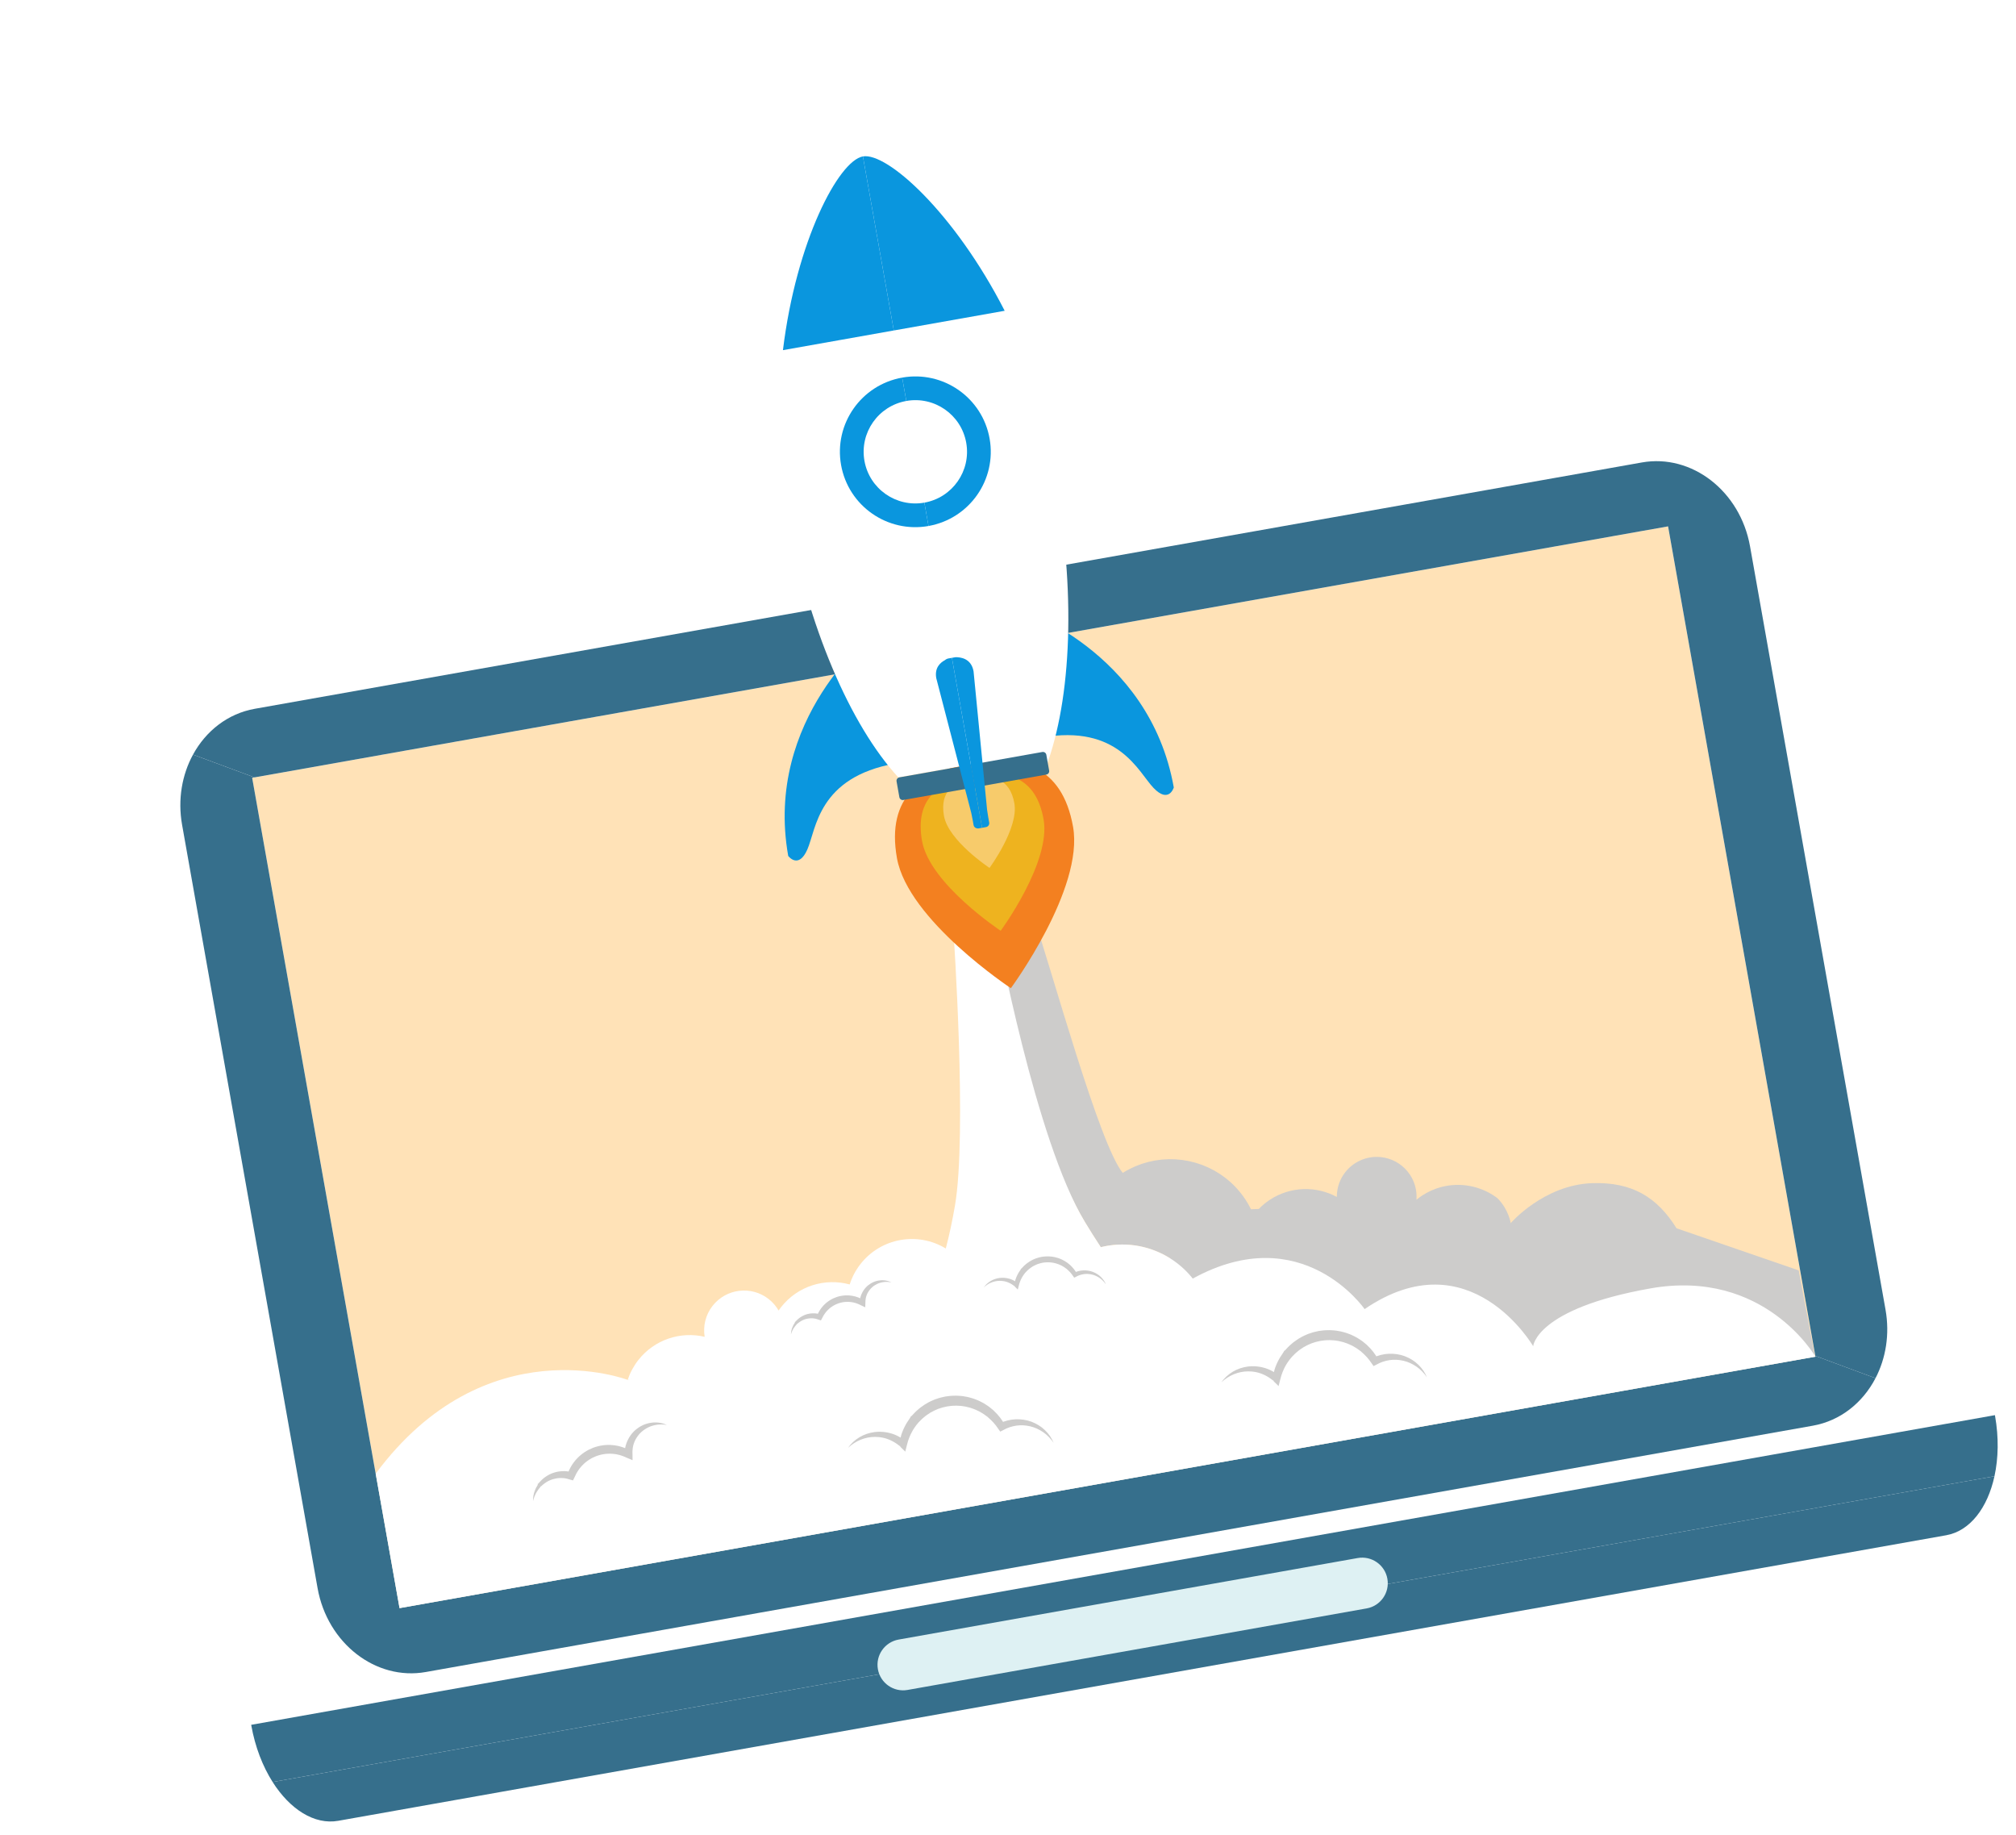 <svg width="367" height="334" viewBox="0 0 367 334" fill="none" xmlns="http://www.w3.org/2000/svg">
<path d="M363.184 257.677C363.177 257.638 363.166 257.598 363.159 257.559L45.728 313.917C45.735 313.955 45.742 313.996 45.749 314.035C46.446 317.961 47.827 321.486 49.629 324.325L363.08 268.674C363.797 265.387 363.881 261.603 363.184 257.677Z" fill="#366F8C"/>
<path d="M49.629 324.325C52.783 329.291 57.228 332.157 61.57 331.387L354.295 279.415C358.636 278.644 361.827 274.423 363.081 268.673L49.629 324.325Z" fill="#366F8C"/>
<path d="M45.903 141.561L55.703 196.76L62.997 237.841L72.733 292.679L330.493 246.915L324.757 214.605L321.041 193.678L303.663 95.797L45.903 141.561Z" fill="#FFE2B7"/>
<path d="M159.816 303.802C160.266 306.335 162.686 308.02 165.222 307.569L248.783 292.733C251.322 292.283 253.014 289.868 252.564 287.335C252.115 284.803 249.693 283.113 247.155 283.563L163.594 298.399C161.058 298.85 159.367 301.27 159.816 303.802Z" fill="#DEF1F3"/>
<path d="M169.111 113.408C169.561 115.941 171.981 117.63 174.52 117.179C177.052 116.73 178.744 114.311 178.294 111.777C177.845 109.246 175.424 107.557 172.892 108.007C170.353 108.459 168.661 110.876 169.111 113.408Z" fill="#BEBBBB"/>
<path d="M303.663 95.798L330.468 246.771L341.424 250.831C343.301 247.224 344.045 242.852 343.248 238.363L318.583 99.439C316.799 89.389 307.982 82.554 298.889 84.168L46.386 128.999C41.472 129.871 37.485 133.031 35.137 137.337L46.332 141.485L303.663 95.798Z" fill="#366F8C"/>
<path d="M330.468 246.771L330.493 246.915L72.733 292.679L45.903 141.561L46.331 141.485L35.136 137.337C33.138 141.002 32.328 145.496 33.148 150.117L57.813 289.041C59.596 299.084 68.413 305.922 77.51 304.307L330.013 259.477C335.041 258.584 339.099 255.293 341.422 250.832L330.468 246.771Z" fill="#366F8C"/>
<path d="M266.784 220.693L275.022 222.598C275.022 222.598 281.051 215.635 289.844 215.336C297.083 215.09 301.666 217.865 305.202 223.548L327.45 231.215L330.399 246.842L230.18 261.269L201.722 245.706L214.08 227.525L266.784 220.693Z" fill="#CDCCCB"/>
<path d="M197.483 222.37C198.405 223.898 199.375 225.44 200.395 226.986L200.406 226.983C200.601 226.936 200.798 226.891 200.997 226.848C201.218 226.802 201.441 226.757 201.666 226.721C201.952 226.675 202.238 226.636 202.522 226.604C202.617 226.595 202.711 226.589 202.806 226.58C202.996 226.562 203.184 226.544 203.373 226.532C203.487 226.526 203.6 226.525 203.714 226.52C203.883 226.514 204.05 226.506 204.219 226.506C204.339 226.505 204.46 226.509 204.581 226.51C204.74 226.512 204.899 226.514 205.058 226.522C205.182 226.527 205.306 226.537 205.43 226.545C205.582 226.555 205.736 226.565 205.888 226.579C206.014 226.592 206.139 226.608 206.264 226.623C206.413 226.641 206.561 226.659 206.708 226.68C206.835 226.699 206.96 226.721 207.086 226.743C207.23 226.768 207.375 226.792 207.518 226.821C207.644 226.847 207.769 226.874 207.895 226.903C208.035 226.935 208.176 226.967 208.315 227.002C208.441 227.034 208.565 227.067 208.69 227.102C208.827 227.14 208.964 227.179 209.1 227.222C209.223 227.26 209.347 227.3 209.469 227.341C209.604 227.386 209.737 227.432 209.87 227.48C209.992 227.524 210.111 227.569 210.232 227.616C210.364 227.667 210.495 227.721 210.627 227.776C210.745 227.826 210.861 227.875 210.978 227.927C211.108 227.985 211.238 228.046 211.366 228.107C211.48 228.162 211.594 228.217 211.706 228.274C211.835 228.339 211.962 228.407 212.089 228.476C212.198 228.535 212.307 228.593 212.414 228.655C212.542 228.728 212.67 228.805 212.796 228.882C212.898 228.943 213 229.005 213.101 229.07C213.231 229.152 213.358 229.238 213.485 229.325C213.58 229.389 213.674 229.451 213.767 229.516C213.899 229.611 214.029 229.709 214.16 229.807C214.227 229.857 214.295 229.905 214.361 229.956C214.378 229.969 214.395 229.984 214.413 229.997C214.51 230.074 214.605 230.154 214.701 230.233C214.803 230.315 214.904 230.399 215.004 230.485C215.096 230.564 215.186 230.647 215.277 230.728C215.376 230.818 215.477 230.907 215.574 231.001C215.662 231.083 215.747 231.168 215.832 231.253C215.929 231.348 216.025 231.443 216.118 231.542C216.202 231.628 216.283 231.716 216.364 231.805C216.457 231.905 216.549 232.006 216.639 232.11C216.717 232.2 216.794 232.291 216.87 232.382C216.959 232.488 217.046 232.594 217.132 232.703C217.173 232.753 217.211 232.805 217.251 232.857L275.022 222.6C275.022 222.6 274.62 220.07 272.591 218.066C272.513 218.008 272.424 217.942 272.361 217.897C272.305 217.857 272.255 217.817 272.198 217.777C272.036 217.664 271.874 217.559 271.706 217.455C271.684 217.441 271.664 217.426 271.642 217.412C271.449 217.294 271.254 217.182 271.057 217.075C271.016 217.053 270.975 217.035 270.934 217.013C270.779 216.931 270.622 216.852 270.464 216.777C270.393 216.744 270.322 216.714 270.249 216.683C270.119 216.625 269.989 216.567 269.857 216.513C269.773 216.48 269.689 216.449 269.604 216.418C269.483 216.371 269.36 216.326 269.237 216.284C269.147 216.253 269.056 216.225 268.964 216.196C268.846 216.159 268.726 216.123 268.606 216.089C268.511 216.063 268.416 216.039 268.32 216.014C268.203 215.985 268.085 215.956 267.966 215.93C267.868 215.908 267.769 215.888 267.67 215.868C267.553 215.846 267.436 215.825 267.317 215.805C267.217 215.789 267.116 215.774 267.016 215.76C266.898 215.743 266.78 215.73 266.662 215.717C266.561 215.707 266.459 215.695 266.357 215.687C266.237 215.678 266.117 215.671 265.996 215.665C265.864 215.666 265.739 215.662 265.62 215.65C265.521 215.649 265.422 215.649 265.323 215.65C265.226 215.651 265.13 215.649 265.034 215.652C264.9 215.656 264.766 215.666 264.632 215.674C264.545 215.68 264.458 215.682 264.371 215.691C264.199 215.705 264.028 215.726 263.857 215.749C263.808 215.755 263.758 215.759 263.71 215.765C263.491 215.797 263.273 215.834 263.055 215.878C262.819 215.926 262.584 215.98 262.35 216.042C261.146 216.363 259.971 216.88 258.871 217.603C258.515 217.838 258.177 218.088 257.855 218.353C257.973 216.806 257.606 215.21 256.686 213.815C256.559 213.622 256.422 213.439 256.281 213.263C256.237 213.208 256.19 213.157 256.145 213.104C256.043 212.984 255.939 212.868 255.831 212.756C255.776 212.699 255.721 212.644 255.664 212.59C255.557 212.486 255.446 212.387 255.333 212.289C255.276 212.242 255.22 212.193 255.163 212.146C255.021 212.033 254.876 211.926 254.728 211.824C254.698 211.804 254.67 211.781 254.641 211.761C254.463 211.643 254.28 211.535 254.093 211.435C254.035 211.403 253.977 211.375 253.918 211.346C253.785 211.279 253.651 211.214 253.513 211.155C253.443 211.124 253.371 211.095 253.299 211.066C253.166 211.014 253.032 210.966 252.896 210.922C252.827 210.899 252.758 210.875 252.69 210.854C252.516 210.803 252.339 210.758 252.161 210.719C252.132 210.714 252.103 210.704 252.074 210.699C251.868 210.657 251.659 210.626 251.45 210.601C251.386 210.593 251.32 210.59 251.256 210.584C251.106 210.571 250.957 210.561 250.808 210.557C250.733 210.556 250.658 210.555 250.583 210.555C250.435 210.556 250.287 210.562 250.14 210.571C250.072 210.575 250.004 210.579 249.935 210.585C249.736 210.603 249.538 210.629 249.34 210.665C249.326 210.668 249.311 210.669 249.297 210.671C249.085 210.71 248.875 210.762 248.666 210.82C248.603 210.838 248.541 210.859 248.478 210.878C248.33 210.924 248.184 210.974 248.037 211.029C247.966 211.056 247.895 211.085 247.825 211.115C247.682 211.175 247.54 211.24 247.399 211.31C247.337 211.341 247.274 211.37 247.213 211.403C247.014 211.509 246.819 211.622 246.626 211.748C246.608 211.76 246.59 211.774 246.572 211.786C246.434 211.879 246.3 211.975 246.17 212.076C246.126 212.11 246.083 212.146 246.04 212.182C245.94 212.263 245.841 212.347 245.746 212.433C245.704 212.471 245.661 212.509 245.62 212.548C245.519 212.643 245.421 212.742 245.327 212.842C245.3 212.871 245.27 212.901 245.243 212.93C245.125 213.059 245.013 213.192 244.906 213.327C244.877 213.365 244.849 213.404 244.821 213.443C244.741 213.549 244.663 213.657 244.589 213.768C244.556 213.816 244.525 213.865 244.494 213.914C244.424 214.023 244.359 214.134 244.295 214.246C244.271 214.289 244.246 214.331 244.222 214.374C244.139 214.53 244.061 214.687 243.989 214.848C243.983 214.864 243.976 214.88 243.969 214.896C243.906 215.041 243.848 215.189 243.794 215.337C243.777 215.385 243.762 215.433 243.745 215.481C243.703 215.605 243.664 215.73 243.63 215.856C243.616 215.903 243.603 215.951 243.59 215.998C243.548 216.165 243.51 216.332 243.478 216.501C243.477 216.504 243.477 216.505 243.476 216.508C243.444 216.683 243.421 216.859 243.401 217.036C243.396 217.08 243.394 217.123 243.39 217.166C243.377 217.302 243.369 217.438 243.365 217.575C243.362 217.664 243.358 217.753 243.358 217.843C239.632 215.83 234.947 215.876 231.162 218.368C230.419 218.857 229.752 219.416 229.158 220.03L227.735 220.087C227.438 219.483 227.103 218.889 226.723 218.312C226.58 218.098 226.434 217.888 226.284 217.681C226.238 217.617 226.188 217.556 226.141 217.492C226.036 217.351 225.928 217.211 225.818 217.074C225.762 217.003 225.704 216.933 225.647 216.865C225.54 216.735 225.431 216.609 225.32 216.484C225.262 216.418 225.206 216.353 225.147 216.289C225.024 216.154 224.899 216.022 224.773 215.893C224.725 215.845 224.679 215.794 224.632 215.747C224.454 215.57 224.275 215.396 224.092 215.229C224.077 215.216 224.062 215.204 224.047 215.191C223.879 215.038 223.708 214.891 223.535 214.747C223.476 214.698 223.417 214.651 223.357 214.603C223.243 214.511 223.13 214.422 223.014 214.333C222.728 214.113 222.434 213.903 222.136 213.704C222.08 213.666 222.022 213.632 221.966 213.596C221.694 213.42 221.42 213.253 221.139 213.095C221.081 213.063 221.025 213.028 220.967 212.997C220.655 212.825 220.337 212.665 220.015 212.515C219.941 212.48 219.865 212.447 219.789 212.413C219.472 212.271 219.152 212.136 218.828 212.014C218.809 212.007 218.791 211.999 218.772 211.992C218.434 211.867 218.09 211.756 217.744 211.654C217.665 211.63 217.586 211.607 217.506 211.585C217.162 211.488 216.816 211.401 216.468 211.327C216.418 211.316 216.368 211.309 216.319 211.298C215.998 211.233 215.676 211.179 215.351 211.134C215.282 211.124 215.213 211.112 215.143 211.104C214.789 211.058 214.435 211.025 214.079 211.003C214.006 210.999 213.933 210.996 213.86 210.993C213.524 210.976 213.187 210.968 212.849 210.973C212.811 210.974 212.774 210.972 212.736 210.973C212.374 210.98 212.011 211.003 211.649 211.034C211.569 211.041 211.49 211.048 211.411 211.057C211.046 211.094 210.682 211.14 210.319 211.202C210.294 211.206 210.269 211.212 210.243 211.217C209.898 211.277 209.554 211.351 209.211 211.435C209.139 211.452 209.066 211.469 208.993 211.488C208.639 211.579 208.286 211.682 207.935 211.798C207.873 211.818 207.812 211.841 207.749 211.862C207.429 211.973 207.11 212.094 206.794 212.225C206.742 212.247 206.69 212.267 206.639 212.288C206.296 212.436 205.957 212.597 205.62 212.769C205.547 212.807 205.474 212.846 205.4 212.885C205.058 213.067 204.719 213.257 204.387 213.466C200.127 208.298 191.57 176.91 188.122 166.733L179.519 169.644C180.088 171.46 188.427 207.366 197.483 222.37Z" fill="#CDCCCB"/>
<path d="M217.131 232.701C217.046 232.593 216.958 232.486 216.87 232.38C216.793 232.289 216.716 232.197 216.638 232.108C216.548 232.005 216.456 231.904 216.364 231.803C216.282 231.715 216.201 231.626 216.118 231.54C216.024 231.442 215.928 231.346 215.832 231.252C215.746 231.166 215.662 231.082 215.574 230.999C215.477 230.906 215.377 230.817 215.276 230.726C215.186 230.645 215.096 230.563 215.004 230.483C214.904 230.397 214.803 230.314 214.701 230.231C214.604 230.153 214.509 230.072 214.412 229.996C214.329 229.931 214.244 229.869 214.16 229.805C214.029 229.707 213.899 229.609 213.766 229.515C213.674 229.449 213.579 229.386 213.485 229.323C213.357 229.237 213.231 229.151 213.101 229.068C213 229.004 212.898 228.942 212.795 228.88C212.669 228.803 212.542 228.727 212.413 228.653C212.307 228.592 212.198 228.534 212.089 228.475C211.962 228.406 211.835 228.338 211.706 228.272C211.593 228.215 211.48 228.161 211.366 228.106C211.238 228.044 211.109 227.983 210.978 227.926C210.862 227.874 210.745 227.823 210.627 227.774C210.496 227.719 210.364 227.667 210.231 227.614C210.111 227.568 209.991 227.523 209.87 227.479C209.736 227.43 209.604 227.384 209.469 227.339C209.346 227.298 209.223 227.259 209.099 227.22C208.964 227.179 208.827 227.14 208.69 227.101C208.565 227.066 208.44 227.032 208.315 227.001C208.175 226.965 208.035 226.933 207.894 226.901C207.77 226.873 207.643 226.845 207.518 226.82C207.374 226.791 207.23 226.766 207.086 226.741C206.96 226.719 206.834 226.697 206.708 226.678C206.561 226.657 206.412 226.639 206.264 226.621C206.139 226.607 206.014 226.59 205.888 226.578C205.736 226.564 205.583 226.554 205.43 226.543C205.305 226.535 205.182 226.525 205.057 226.52C204.899 226.513 204.739 226.512 204.58 226.509C204.46 226.507 204.339 226.503 204.219 226.504C204.051 226.506 203.882 226.512 203.714 226.519C203.6 226.523 203.487 226.524 203.372 226.531C203.185 226.542 202.996 226.561 202.806 226.578C202.711 226.587 202.617 226.593 202.522 226.603C202.237 226.634 201.952 226.673 201.666 226.72C201.441 226.757 201.217 226.802 200.996 226.847C200.798 226.889 200.601 226.934 200.406 226.982L200.394 226.984C199.375 225.439 198.405 223.897 197.483 222.369C188.427 207.364 181.653 169.873 181.087 168.055L189.017 166.376L173.58 169.643C173.58 169.643 176.103 206.412 173.834 219.485C173.382 222.091 172.838 224.705 172.176 227.228C167.088 224.129 160.369 225.272 156.624 230.085C155.738 231.224 155.094 232.473 154.68 233.771C150.188 232.545 145.199 234.034 142.162 237.936C142.014 238.127 141.875 238.322 141.74 238.518C141.284 237.722 140.67 237 139.901 236.403C136.734 233.945 132.17 234.517 129.707 237.681C128.417 239.339 127.967 241.379 128.28 243.299C123.898 242.27 119.117 243.784 116.172 247.568C115.314 248.671 114.681 249.88 114.268 251.136L217.25 232.852C217.211 232.803 217.172 232.752 217.131 232.701Z" fill="white"/>
<path d="M162.286 233.399C162.129 233.378 161.974 233.34 161.818 233.327C161.661 233.318 161.512 233.297 161.356 233.305L161.127 233.307L160.899 233.332C160.748 233.342 160.601 233.382 160.455 233.409C160.308 233.439 160.166 233.489 160.025 233.532C159.888 233.592 159.747 233.634 159.619 233.707C159.489 233.775 159.359 233.841 159.239 233.923C159.112 233.995 159 234.087 158.886 234.175C158.772 234.262 158.674 234.368 158.569 234.463C158.477 234.575 158.373 234.672 158.294 234.789C158.211 234.903 158.123 235.013 158.055 235.137C158.02 235.198 157.98 235.255 157.949 235.317L157.859 235.507C157.793 235.629 157.76 235.767 157.709 235.895L157.691 235.944L157.69 235.948C157.693 235.939 157.683 235.968 157.697 235.929L157.696 235.931L157.695 235.938L157.691 235.952L157.683 235.981L157.654 236.095C157.637 236.168 157.606 236.256 157.603 236.314C157.584 236.44 157.561 236.564 157.553 236.705C157.534 236.84 157.545 236.978 157.54 237.113L157.514 237.928L156.739 237.567C156.579 237.492 156.425 237.41 156.265 237.34L156.02 237.247L155.898 237.2L155.868 237.188L155.864 237.186C155.841 237.178 155.894 237.196 155.888 237.194L155.885 237.193L155.877 237.191L155.859 237.186L155.789 237.166L155.508 237.088L155.368 237.05L155.246 237.03C155.084 237.004 154.93 236.965 154.752 236.959L154.493 236.937C154.406 236.932 154.32 236.938 154.233 236.938C154.146 236.941 154.06 236.936 153.974 236.943L153.716 236.968C153.542 236.976 153.374 237.022 153.203 237.052C153.033 237.082 152.87 237.146 152.702 237.187C152.54 237.245 152.378 237.307 152.218 237.374C152.066 237.456 151.902 237.519 151.757 237.613C151.609 237.705 151.455 237.786 151.32 237.895L151.11 238.049C151.044 238.104 150.98 238.164 150.915 238.222C150.78 238.333 150.661 238.459 150.543 238.587C150.416 238.708 150.322 238.855 150.21 238.99C150.102 239.126 150.019 239.281 149.918 239.426C149.83 239.578 149.756 239.737 149.672 239.892L149.444 240.315L149.03 240.18C148.91 240.14 148.793 240.091 148.669 240.06C148.548 240.021 148.422 240 148.297 239.973C148.17 239.958 148.043 239.935 147.913 239.931C147.784 239.919 147.656 239.927 147.526 239.928C147.397 239.941 147.267 239.946 147.139 239.972C147.009 239.987 146.882 240.019 146.754 240.046C146.628 240.085 146.5 240.117 146.377 240.168C146.252 240.211 146.134 240.273 146.012 240.328C145.897 240.395 145.776 240.455 145.668 240.534C145.552 240.603 145.446 240.686 145.337 240.769C145.283 240.81 145.234 240.859 145.183 240.903L145.08 240.951L145.045 240.94L145.044 240.941C145.049 240.936 145.033 240.955 145.054 240.929L145.052 240.931L145.073 240.956L145.067 240.986L145.037 241.032L144.75 241.361C144.657 241.469 144.596 241.583 144.514 241.696C144.476 241.754 144.433 241.808 144.399 241.87L144.306 242.06C144.25 242.19 144.164 242.311 144.127 242.45L143.983 242.862C143.994 242.718 144.008 242.571 144.023 242.423C144.028 242.273 144.079 242.134 144.113 241.988L144.17 241.769C144.192 241.697 144.227 241.628 144.256 241.557C144.318 241.418 144.374 241.263 144.447 241.135L144.681 240.764L144.71 240.718L144.724 240.695L144.728 240.69L144.7 240.664L144.683 240.624L144.693 240.613L144.794 240.546C144.844 240.487 144.905 240.436 144.957 240.379C145.063 240.266 145.176 240.155 145.294 240.053C145.409 239.947 145.542 239.861 145.668 239.765C145.801 239.682 145.933 239.592 146.075 239.521C146.213 239.441 146.362 239.382 146.508 239.316C146.658 239.263 146.807 239.203 146.964 239.165C147.118 239.12 147.277 239.096 147.436 239.067C147.595 239.05 147.756 239.027 147.918 239.025C148.081 239.015 148.243 239.026 148.405 239.032C148.567 239.05 148.729 239.063 148.889 239.098C149.051 239.123 149.208 239.17 149.367 239.214L148.725 239.501C148.81 239.308 148.89 239.109 148.984 238.918C149.091 238.735 149.183 238.539 149.307 238.365C149.434 238.193 149.546 238.008 149.692 237.851C149.831 237.688 149.969 237.522 150.131 237.38C150.21 237.307 150.286 237.231 150.367 237.16L150.621 236.961C150.786 236.822 150.973 236.713 151.153 236.596C151.334 236.477 151.534 236.394 151.724 236.293C151.921 236.206 152.122 236.128 152.324 236.054C152.531 235.996 152.736 235.923 152.949 235.886C153.161 235.849 153.372 235.799 153.588 235.787L153.91 235.759C154.018 235.753 154.126 235.758 154.234 235.758C154.342 235.761 154.45 235.759 154.557 235.766L154.878 235.802C155.089 235.817 155.314 235.873 155.533 235.92L155.697 235.957L155.836 236.002L156.113 236.093L156.183 236.116L156.244 236.137L156.281 236.153L156.428 236.217L156.722 236.346C156.915 236.439 157.096 236.554 157.281 236.657L156.481 237.111C156.495 236.933 156.498 236.755 156.532 236.579C156.553 236.407 156.598 236.224 156.649 236.043C156.672 235.945 156.701 235.887 156.727 235.808L156.767 235.697L156.794 235.621L156.822 235.561C156.9 235.402 156.962 235.238 157.057 235.09L157.192 234.865C157.239 234.791 157.294 234.723 157.345 234.652C157.444 234.508 157.563 234.38 157.681 234.253C157.798 234.123 157.939 234.018 158.065 233.903C158.206 233.803 158.34 233.695 158.488 233.609C158.636 233.522 158.782 233.433 158.94 233.368C159.018 233.333 159.092 233.295 159.173 233.265L159.414 233.185C159.573 233.126 159.742 233.103 159.903 233.063C160.069 233.041 160.234 233.013 160.4 233.006C160.566 233.001 160.731 232.994 160.894 233.014L161.139 233.038L161.379 233.084C161.539 233.105 161.696 233.167 161.849 233.213C162 233.264 162.14 233.337 162.286 233.399Z" fill="#CDCCCB"/>
<path d="M201.323 233.755L201.078 233.425C200.989 233.321 200.897 233.223 200.809 233.124C200.713 233.031 200.613 232.941 200.517 232.85C200.414 232.765 200.306 232.687 200.202 232.607C200.093 232.533 199.977 232.468 199.868 232.397C199.754 232.333 199.635 232.277 199.52 232.218L199.158 232.074L198.787 231.968L198.41 231.896L198.031 231.859C197.903 231.859 197.777 231.855 197.652 231.859C197.527 231.871 197.401 231.879 197.277 231.895C197.154 231.92 197.03 231.94 196.909 231.968C196.79 232.005 196.669 232.033 196.551 232.072L196.206 232.208L195.876 232.377L195.553 232.541L195.327 232.221L195.093 231.892C195.009 231.786 194.921 231.685 194.836 231.582C194.654 231.386 194.467 231.195 194.262 231.024L194.187 230.958L194.186 230.939L194.189 230.924L194.186 230.922C194.193 230.928 194.157 230.916 194.194 230.946L194.168 230.935L194.122 230.906L193.945 230.778C193.829 230.695 193.706 230.598 193.6 230.545L193.273 230.352L192.913 230.185C192.796 230.123 192.667 230.089 192.543 230.043C192.419 229.998 192.295 229.951 192.166 229.924C192.037 229.894 191.911 229.855 191.781 229.832L191.39 229.773C191.26 229.753 191.127 229.755 190.996 229.744C190.865 229.73 190.733 229.734 190.602 229.741C190.337 229.738 190.077 229.783 189.816 229.816C189.559 229.875 189.299 229.922 189.052 230.014L188.864 230.075L188.683 230.153C188.563 230.209 188.437 230.25 188.323 230.317L187.976 230.506C187.863 230.573 187.758 230.653 187.648 230.726C187.535 230.795 187.435 230.881 187.335 230.967C187.237 231.055 187.125 231.128 187.037 231.228L186.757 231.51L186.74 231.528L186.735 231.532L186.733 231.534C186.722 231.546 186.744 231.52 186.741 231.523L186.733 231.534L186.698 231.575L186.628 231.659L186.49 231.826C186.417 231.931 186.34 232.027 186.266 232.137C186.198 232.25 186.117 232.357 186.057 232.476C185.992 232.593 185.926 232.708 185.872 232.831C185.813 232.951 185.762 233.074 185.713 233.198C185.611 233.446 185.537 233.705 185.471 233.966L185.286 234.698L184.779 234.204L184.744 234.169L184.756 234.134L184.776 234.104H184.775C184.812 234.133 184.784 234.112 184.792 234.117L184.787 234.113L184.746 234.124L184.656 234.071L184.491 233.945C184.436 233.895 184.384 233.868 184.336 233.836L184.186 233.738C184.091 233.667 183.969 233.616 183.861 233.554C183.753 233.488 183.632 233.45 183.517 233.395C183.401 233.341 183.276 233.313 183.155 233.269C183.034 233.229 182.907 233.211 182.781 233.18C182.655 233.153 182.527 233.146 182.398 233.128C182.27 233.116 182.14 233.12 182.01 233.111C181.88 233.112 181.75 233.124 181.618 233.129C181.489 233.145 181.359 233.168 181.228 233.186L180.842 233.283L180.465 233.416L180.098 233.585L179.747 233.792L179.412 234.03L179.097 234.302L179.354 233.97L179.647 233.664C179.753 233.57 179.865 233.483 179.975 233.391C180.091 233.309 180.211 233.232 180.332 233.151C180.457 233.081 180.585 233.013 180.714 232.947L181.119 232.786C181.258 232.745 181.398 232.702 181.541 232.665C181.684 232.639 181.829 232.607 181.975 232.587C182.122 232.574 182.269 232.556 182.417 232.555C182.565 232.559 182.715 232.554 182.862 232.568C183.009 232.588 183.16 232.596 183.306 232.627C183.451 232.661 183.602 232.682 183.744 232.729C183.886 232.779 184.035 232.813 184.171 232.876C184.309 232.942 184.449 232.99 184.585 233.073L184.79 233.192C184.859 233.233 184.929 233.272 184.98 233.313L185.15 233.434L185.234 233.494L185.255 233.509L185.261 233.513L185.284 233.533L185.294 233.541L185.336 233.576L184.645 233.814C184.697 233.507 184.76 233.2 184.857 232.902C184.903 232.752 184.954 232.603 185.017 232.459C185.073 232.312 185.142 232.171 185.212 232.029C185.276 231.886 185.362 231.753 185.439 231.615C185.519 231.478 185.617 231.342 185.708 231.206L185.826 231.021L185.877 230.923L185.911 230.88L185.919 230.869L185.955 230.857L185.982 230.841L186.306 230.494C186.408 230.373 186.538 230.279 186.655 230.171C186.773 230.066 186.893 229.961 187.026 229.874C187.155 229.783 187.282 229.686 187.417 229.601L187.83 229.364C187.968 229.283 188.118 229.23 188.262 229.162L188.481 229.067L188.707 228.991C189.006 228.88 189.318 228.816 189.628 228.748C189.944 228.708 190.259 228.659 190.577 228.663C190.736 228.656 190.894 228.654 191.053 228.67C191.212 228.684 191.371 228.686 191.528 228.712L191.997 228.794C192.152 228.826 192.304 228.875 192.457 228.915C192.611 228.952 192.759 229.01 192.907 229.068C193.053 229.128 193.204 229.177 193.343 229.255L193.764 229.472L194.178 229.739C194.325 229.828 194.425 229.922 194.54 230.013L194.709 230.151L194.751 230.185L194.773 230.203L194.794 230.22L194.797 230.223L194.802 230.228L194.812 230.238L194.897 230.321C195.127 230.535 195.336 230.77 195.529 231.017C195.619 231.144 195.713 231.27 195.8 231.399L196.041 231.8L195.492 231.644L195.907 231.471C196.048 231.423 196.192 231.382 196.334 231.339C196.479 231.304 196.626 231.277 196.772 231.251C196.919 231.232 197.068 231.223 197.215 231.21C197.362 231.206 197.511 231.211 197.658 231.213C197.805 231.224 197.95 231.243 198.096 231.259C198.24 231.285 198.383 231.317 198.525 231.346C198.666 231.387 198.804 231.432 198.941 231.478L199.339 231.652C199.465 231.722 199.592 231.789 199.716 231.862C199.834 231.944 199.954 232.022 200.068 232.107C200.177 232.199 200.286 232.29 200.39 232.386C200.487 232.49 200.587 232.589 200.679 232.695C200.765 232.807 200.855 232.914 200.934 233.028C201.007 233.149 201.082 233.266 201.15 233.386L201.323 233.755Z" fill="#CDCCCB"/>
<path d="M121.026 249.096L114.268 251.139C114.268 251.139 88.408 241.225 68.394 268.2L72.733 292.679L330.485 246.917C330.485 246.917 321.233 230.799 300.406 234.497C279.58 238.195 279.105 245.011 279.105 245.011C279.105 245.011 267.581 225.179 248.42 238.258C248.42 238.258 237.067 221.762 217.132 232.702C217.132 232.702 128.324 242.751 121.026 249.096Z" fill="white"/>
<path d="M121.396 259.336C121.182 259.315 120.969 259.272 120.755 259.262C120.541 259.259 120.338 259.239 120.126 259.257L119.814 259.274L119.506 259.319C119.301 259.341 119.103 259.405 118.905 259.448C118.708 259.497 118.517 259.573 118.328 259.638C118.145 259.728 117.955 259.792 117.786 259.9C117.611 259.999 117.44 260.096 117.28 260.213C117.112 260.317 116.965 260.45 116.814 260.575C116.663 260.699 116.536 260.849 116.398 260.983C116.28 261.139 116.144 261.277 116.043 261.441C115.935 261.6 115.821 261.754 115.737 261.926C115.692 262.01 115.642 262.091 115.602 262.178L115.49 262.44C115.406 262.61 115.368 262.799 115.306 262.976L115.285 263.043L115.284 263.047C115.287 263.036 115.276 263.076 115.291 263.023L115.29 263.025L115.288 263.035L115.284 263.055L115.276 263.094L115.242 263.251C115.224 263.35 115.187 263.472 115.185 263.551C115.166 263.723 115.141 263.893 115.137 264.084C115.12 264.27 115.142 264.456 115.143 264.64L115.152 265.75L114.08 265.301C113.859 265.209 113.644 265.104 113.422 265.018L113.084 264.905L112.916 264.847L112.875 264.833L112.869 264.831C112.836 264.821 112.91 264.842 112.901 264.84H112.898L112.886 264.837L112.862 264.832L112.765 264.809L112.378 264.718L112.186 264.673L112.02 264.654C111.797 264.627 111.586 264.583 111.343 264.584L110.989 264.568C110.871 264.567 110.753 264.58 110.636 264.584C110.519 264.593 110.401 264.589 110.283 264.604L109.935 264.653C109.699 264.674 109.473 264.745 109.243 264.795C109.013 264.845 108.795 264.941 108.569 265.006C108.351 265.094 108.134 265.187 107.921 265.286C107.718 265.405 107.5 265.5 107.307 265.637C107.113 265.769 106.907 265.888 106.729 266.044L106.452 266.265C106.365 266.344 106.282 266.429 106.197 266.51C106.021 266.668 105.865 266.846 105.711 267.027C105.546 267.198 105.424 267.403 105.28 267.593C105.141 267.785 105.035 267.999 104.908 268.201C104.796 268.411 104.703 268.632 104.598 268.848L104.311 269.434L103.741 269.274C103.576 269.227 103.414 269.166 103.244 269.131C103.077 269.083 102.904 269.063 102.733 269.032C102.56 269.018 102.385 268.995 102.211 268.997C102.035 268.988 101.86 269.006 101.684 269.013C101.509 269.037 101.332 269.052 101.16 269.094C100.985 269.123 100.814 269.173 100.641 269.217C100.473 269.276 100.299 269.327 100.136 269.403C99.967 269.468 99.811 269.559 99.648 269.641C99.496 269.737 99.335 269.825 99.191 269.939C99.037 270.039 98.897 270.159 98.755 270.277C98.684 270.335 98.62 270.404 98.552 270.467L98.414 270.538L98.366 270.525L98.365 270.527C98.37 270.519 98.35 270.547 98.377 270.51L98.374 270.513L98.404 270.546L98.398 270.586L98.36 270.651L97.987 271.113C97.867 271.265 97.79 271.424 97.683 271.581C97.636 271.661 97.58 271.739 97.537 271.825L97.421 272.088C97.352 272.267 97.241 272.437 97.2 272.628L97.026 273.196C97.033 272.998 97.044 272.799 97.056 272.597C97.056 272.392 97.118 272.2 97.155 271.999L97.221 271.699C97.248 271.6 97.291 271.505 97.326 271.406C97.404 271.215 97.471 271.001 97.564 270.823L97.86 270.307L97.897 270.243L97.915 270.21L97.92 270.202L97.881 270.169L97.856 270.117L97.868 270.101L98.002 270.003C98.066 269.921 98.146 269.847 98.215 269.767C98.352 269.608 98.5 269.452 98.656 269.307C98.806 269.155 98.983 269.031 99.148 268.894C99.325 268.773 99.5 268.644 99.688 268.54C99.872 268.424 100.07 268.336 100.265 268.238C100.465 268.158 100.666 268.067 100.876 268.009C101.084 267.939 101.299 267.898 101.513 267.849C101.729 267.817 101.946 267.776 102.166 267.766C102.386 267.743 102.607 267.75 102.829 267.748C103.05 267.764 103.272 267.773 103.491 267.811C103.713 267.835 103.929 267.892 104.146 267.943L103.289 268.368C103.396 268.1 103.492 267.826 103.61 267.562C103.745 267.306 103.859 267.036 104.019 266.792C104.181 266.551 104.324 266.294 104.514 266.072C104.693 265.842 104.873 265.61 105.085 265.408C105.188 265.304 105.288 265.197 105.394 265.097L105.728 264.812C105.945 264.614 106.192 264.456 106.431 264.287C106.67 264.116 106.937 263.992 107.19 263.844C107.453 263.715 107.723 263.598 107.993 263.486C108.272 263.397 108.545 263.286 108.832 263.224C109.119 263.163 109.403 263.083 109.695 263.055L110.132 262.999C110.277 262.984 110.425 262.984 110.571 262.98C110.718 262.977 110.865 262.968 111.011 262.974L111.449 263.004C111.736 263.014 112.044 263.077 112.345 263.128L112.571 263.17L112.762 263.224L113.143 263.332L113.24 263.36L113.323 263.384L113.374 263.404L113.578 263.483L113.985 263.643C114.251 263.759 114.504 263.905 114.762 264.036L113.699 264.696C113.709 264.453 113.703 264.211 113.74 263.971C113.759 263.736 113.81 263.484 113.869 263.235C113.896 263.102 113.931 263.021 113.963 262.912L114.011 262.759L114.044 262.655L114.078 262.572C114.175 262.353 114.25 262.126 114.373 261.92L114.543 261.606C114.603 261.503 114.675 261.407 114.74 261.308C114.867 261.107 115.021 260.926 115.176 260.747C115.326 260.565 115.512 260.415 115.678 260.251C115.864 260.107 116.041 259.953 116.238 259.828C116.435 259.703 116.628 259.573 116.838 259.476C116.942 259.425 117.042 259.367 117.149 259.323L117.472 259.202C117.684 259.114 117.913 259.074 118.131 259.009C118.355 258.971 118.577 258.924 118.803 258.905C119.028 258.89 119.252 258.871 119.476 258.889L119.81 258.907L120.139 258.956C120.358 258.977 120.573 259.052 120.784 259.106C120.999 259.168 121.195 259.258 121.396 259.336Z" fill="#CDCCCB"/>
<path d="M191.806 262.6L191.394 262.043C191.245 261.868 191.09 261.704 190.941 261.537C190.78 261.379 190.611 261.228 190.449 261.075C190.277 260.931 190.095 260.801 189.919 260.665C189.735 260.54 189.54 260.432 189.357 260.312C189.163 260.206 188.964 260.111 188.77 260.011L188.162 259.769L187.537 259.59L186.902 259.47L186.262 259.407C186.048 259.408 185.836 259.402 185.623 259.408C185.412 259.429 185.201 259.441 184.992 259.469C184.784 259.511 184.577 259.544 184.373 259.592C184.172 259.655 183.968 259.702 183.769 259.766L183.187 259.995L182.632 260.278L182.089 260.555L181.707 260.016L181.313 259.461C181.172 259.284 181.023 259.114 180.88 258.94C180.573 258.609 180.259 258.287 179.913 257.999L179.786 257.889L179.785 257.856L179.791 257.831L179.788 257.828C179.8 257.838 179.739 257.818 179.801 257.869L179.757 257.85L179.68 257.801L179.382 257.586C179.187 257.445 178.98 257.282 178.801 257.192L178.25 256.869L177.643 256.588C177.446 256.483 177.227 256.427 177.02 256.349C176.81 256.272 176.603 256.193 176.384 256.149C176.167 256.099 175.955 256.032 175.736 255.993L175.078 255.894C174.858 255.862 174.635 255.865 174.414 255.847C174.193 255.823 173.971 255.83 173.749 255.842C173.305 255.838 172.866 255.914 172.426 255.969C171.994 256.069 171.556 256.148 171.14 256.303L170.823 256.404L170.518 256.536C170.318 256.63 170.105 256.7 169.913 256.811L169.328 257.129C169.138 257.243 168.96 257.377 168.775 257.499C168.584 257.616 168.416 257.762 168.247 257.906C168.082 258.055 167.893 258.178 167.745 258.346L167.273 258.821L167.244 258.851L167.236 258.859L167.232 258.863C167.215 258.883 167.252 258.838 167.247 258.844L167.232 258.862L167.174 258.933L167.057 259.074L166.823 259.355C166.7 259.532 166.57 259.694 166.448 259.878C166.332 260.069 166.195 260.249 166.095 260.449C165.986 260.645 165.875 260.841 165.784 261.047C165.684 261.249 165.598 261.456 165.516 261.666C165.344 262.083 165.22 262.519 165.109 262.959L164.796 264.193L163.943 263.36L163.884 263.301L163.905 263.241L163.937 263.191L163.935 263.19C163.997 263.239 163.95 263.203 163.964 263.213L163.955 263.206L163.886 263.224L163.734 263.135L163.455 262.924C163.363 262.841 163.277 262.794 163.194 262.739L162.943 262.574C162.784 262.455 162.577 262.37 162.396 262.264C162.213 262.154 162.009 262.088 161.815 261.996C161.621 261.905 161.411 261.858 161.208 261.784C161.003 261.716 160.788 261.687 160.578 261.634C160.366 261.589 160.149 261.577 159.933 261.545C159.716 261.524 159.498 261.532 159.277 261.517C159.059 261.519 158.84 261.539 158.618 261.548C158.399 261.575 158.182 261.613 157.961 261.644L157.311 261.807L156.675 262.029L156.057 262.315L155.466 262.662L154.901 263.063L154.371 263.52L154.804 262.962L155.298 262.447C155.476 262.289 155.665 262.142 155.85 261.987C156.046 261.848 156.249 261.718 156.451 261.583C156.662 261.466 156.877 261.351 157.095 261.239L157.776 260.969C158.012 260.901 158.247 260.827 158.487 260.766C158.729 260.722 158.971 260.668 159.217 260.634C159.464 260.612 159.713 260.583 159.962 260.58C160.211 260.588 160.463 260.578 160.712 260.603C160.959 260.636 161.213 260.648 161.459 260.701C161.704 260.759 161.957 260.794 162.198 260.874C162.436 260.956 162.687 261.015 162.917 261.121C163.149 261.232 163.383 261.313 163.613 261.452L163.959 261.652C164.076 261.72 164.193 261.789 164.28 261.856L164.565 262.06L164.708 262.161L164.743 262.186L164.753 262.193L164.793 262.225L164.81 262.239L164.88 262.299L163.716 262.699C163.804 262.183 163.911 261.665 164.074 261.162C164.15 260.909 164.238 260.66 164.343 260.417C164.436 260.169 164.554 259.932 164.671 259.693C164.78 259.45 164.925 259.228 165.053 258.995C165.188 258.764 165.353 258.534 165.506 258.307L165.705 257.995L165.791 257.83L165.847 257.757L165.862 257.739L165.921 257.718L165.968 257.691L166.513 257.107C166.685 256.903 166.904 256.744 167.1 256.563C167.299 256.386 167.5 256.209 167.724 256.061C167.943 255.908 168.156 255.745 168.382 255.602L169.078 255.202C169.309 255.066 169.563 254.976 169.805 254.862L170.174 254.702L170.555 254.575C171.058 254.388 171.583 254.278 172.106 254.165C172.637 254.096 173.167 254.015 173.704 254.02C173.972 254.01 174.239 254.005 174.506 254.032C174.772 254.055 175.041 254.059 175.305 254.104L176.095 254.242C176.357 254.295 176.612 254.378 176.871 254.447C177.131 254.509 177.38 254.607 177.628 254.704C177.874 254.806 178.129 254.888 178.363 255.019L179.073 255.385L179.771 255.834C180.019 255.985 180.186 256.142 180.38 256.296L180.664 256.527L180.736 256.585L180.771 256.614L180.807 256.644L180.811 256.649L180.82 256.658L180.838 256.675L180.98 256.814C181.369 257.174 181.72 257.571 182.045 257.986C182.198 258.201 182.355 258.412 182.503 258.63L182.909 259.306L181.984 259.043L182.683 258.751C182.921 258.671 183.164 258.601 183.404 258.528C183.648 258.47 183.895 258.423 184.14 258.379C184.388 258.347 184.639 258.332 184.887 258.311C185.135 258.304 185.385 258.313 185.632 258.315C185.88 258.334 186.125 258.366 186.37 258.393C186.613 258.437 186.853 258.491 187.094 258.541C187.33 258.609 187.563 258.685 187.794 258.762L188.464 259.055C188.677 259.173 188.891 259.287 189.098 259.409C189.297 259.547 189.499 259.679 189.691 259.821C189.874 259.977 190.058 260.13 190.232 260.292C190.395 260.467 190.564 260.633 190.719 260.812C190.864 261.001 191.014 261.18 191.149 261.373C191.271 261.577 191.398 261.776 191.512 261.976L191.806 262.6Z" fill="#CDCCCB"/>
<path d="M259.768 250.674L259.356 250.118C259.207 249.943 259.052 249.778 258.903 249.611C258.742 249.454 258.573 249.302 258.411 249.15C258.239 249.006 258.056 248.876 257.881 248.74C257.697 248.615 257.502 248.506 257.318 248.386C257.125 248.28 256.926 248.185 256.732 248.085L256.124 247.843L255.498 247.663L254.863 247.543L254.224 247.481C254.009 247.481 253.797 247.475 253.585 247.481C253.374 247.502 253.163 247.514 252.953 247.542C252.746 247.584 252.538 247.617 252.334 247.665C252.134 247.728 251.93 247.775 251.731 247.839L251.149 248.068L250.594 248.352L250.051 248.629L249.669 248.09L249.275 247.535C249.134 247.358 248.984 247.187 248.842 247.013C248.534 246.682 248.22 246.36 247.875 246.072L247.749 245.961L247.748 245.929L247.753 245.904L247.75 245.9C247.762 245.91 247.701 245.89 247.763 245.941L247.719 245.922L247.642 245.874L247.344 245.659C247.148 245.519 246.942 245.355 246.763 245.265L246.212 244.942L245.605 244.661C245.408 244.556 245.19 244.5 244.982 244.422C244.773 244.346 244.565 244.266 244.346 244.222C244.129 244.172 243.917 244.105 243.698 244.066L243.04 243.968C242.821 243.934 242.597 243.938 242.376 243.92C242.155 243.897 241.933 243.903 241.712 243.914C241.267 243.91 240.828 243.986 240.388 244.041C239.956 244.14 239.519 244.22 239.102 244.375L238.784 244.477L238.479 244.608C238.279 244.703 238.066 244.773 237.874 244.884L237.29 245.202C237.1 245.316 236.922 245.45 236.737 245.572C236.547 245.689 236.378 245.835 236.21 245.979C236.045 246.127 235.855 246.25 235.707 246.418L235.236 246.894L235.206 246.924L235.199 246.931L235.195 246.935C235.178 246.956 235.215 246.91 235.21 246.916L235.195 246.935L235.137 247.005L235.019 247.146L234.786 247.428C234.663 247.604 234.534 247.766 234.41 247.95C234.294 248.141 234.158 248.321 234.057 248.522C233.948 248.718 233.837 248.912 233.746 249.119C233.646 249.321 233.561 249.529 233.478 249.738C233.306 250.155 233.182 250.591 233.071 251.032L232.759 252.265L231.906 251.432L231.847 251.373L231.868 251.313L231.899 251.263L231.898 251.262C231.96 251.311 231.913 251.275 231.927 251.286L231.918 251.279L231.849 251.297L231.697 251.208L231.418 250.995C231.326 250.912 231.24 250.866 231.157 250.812L230.906 250.646C230.747 250.528 230.54 250.442 230.359 250.336C230.176 250.226 229.972 250.16 229.778 250.069C229.584 249.977 229.374 249.93 229.171 249.857C228.966 249.788 228.751 249.758 228.54 249.706C228.328 249.661 228.112 249.649 227.895 249.617C227.679 249.597 227.46 249.604 227.24 249.589C227.022 249.591 226.802 249.611 226.581 249.62C226.362 249.647 226.145 249.685 225.923 249.716L225.274 249.879L224.638 250.102L224.02 250.387L223.429 250.734L222.865 251.136L222.333 251.593L222.767 251.035L223.261 250.521C223.439 250.363 223.627 250.215 223.812 250.061C224.008 249.923 224.211 249.792 224.413 249.656C224.625 249.54 224.839 249.425 225.057 249.313L225.739 249.042C225.974 248.974 226.209 248.901 226.449 248.839C226.691 248.796 226.934 248.742 227.18 248.707C227.427 248.686 227.675 248.657 227.924 248.654C228.173 248.662 228.425 248.652 228.674 248.677C228.922 248.711 229.175 248.722 229.422 248.775C229.667 248.833 229.92 248.868 230.16 248.948C230.398 249.03 230.65 249.089 230.88 249.195C231.112 249.306 231.347 249.387 231.576 249.526L231.922 249.726C232.038 249.794 232.155 249.863 232.242 249.93L232.528 250.133L232.67 250.235L232.705 250.26L232.715 250.266L232.755 250.299L232.773 250.314L232.843 250.373L231.678 250.773C231.767 250.256 231.873 249.739 232.037 249.236C232.112 248.983 232.201 248.734 232.306 248.491C232.399 248.243 232.516 248.006 232.633 247.768C232.742 247.525 232.888 247.303 233.015 247.069C233.15 246.838 233.316 246.609 233.469 246.381L233.667 246.069L233.754 245.904L233.81 245.831L233.824 245.813L233.884 245.792L233.93 245.765L234.475 245.181C234.648 244.977 234.866 244.818 235.063 244.637C235.262 244.46 235.463 244.283 235.687 244.135C235.906 243.982 236.119 243.818 236.345 243.676L237.041 243.276C237.273 243.14 237.526 243.049 237.769 242.936L238.138 242.776L238.518 242.649C239.022 242.462 239.546 242.353 240.069 242.239C240.6 242.171 241.131 242.089 241.667 242.095C241.935 242.085 242.202 242.08 242.469 242.107C242.735 242.129 243.004 242.134 243.268 242.179L244.058 242.317C244.319 242.37 244.574 242.453 244.833 242.521C245.093 242.584 245.342 242.681 245.59 242.779C245.837 242.881 246.092 242.962 246.325 243.094L247.036 243.459L247.733 243.91C247.982 244.06 248.149 244.217 248.343 244.371L248.626 244.603L248.698 244.66L248.733 244.69L248.769 244.72L248.773 244.725L248.782 244.733L248.8 244.75L248.942 244.889C249.33 245.249 249.682 245.645 250.006 246.06C250.16 246.275 250.317 246.486 250.464 246.704L250.87 247.38L249.945 247.117L250.643 246.824C250.881 246.745 251.124 246.675 251.364 246.601C251.608 246.544 251.855 246.498 252.1 246.452C252.348 246.42 252.599 246.406 252.847 246.384C253.095 246.377 253.345 246.387 253.592 246.389C253.84 246.407 254.085 246.44 254.33 246.466C254.573 246.51 254.813 246.564 255.054 246.614C255.29 246.682 255.523 246.759 255.754 246.836L256.423 247.129C256.635 247.247 256.85 247.36 257.057 247.483C257.256 247.621 257.458 247.752 257.65 247.895C257.833 248.051 258.017 248.204 258.191 248.367C258.354 248.54 258.524 248.708 258.678 248.886C258.822 249.075 258.974 249.255 259.108 249.448C259.231 249.652 259.357 249.85 259.471 250.051L259.768 250.674Z" fill="#CDCCCB"/>
<path d="M195.343 150.48C197.349 161.781 184.021 179.848 184.021 179.848C184.021 179.848 165.289 167.473 163.283 156.173C161.276 144.871 167.902 140.493 176.755 138.921C185.608 137.349 193.337 139.179 195.343 150.48Z" fill="#F38020"/>
<path d="M189.979 149.128C191.364 156.928 182.166 169.398 182.166 169.398C182.166 169.398 169.236 160.857 167.852 153.056C166.467 145.256 171.04 142.235 177.15 141.15C183.26 140.065 188.594 141.326 189.979 149.128Z" fill="#EEB31F"/>
<path d="M184.661 146.219C185.463 150.737 180.135 157.959 180.135 157.959C180.135 157.959 172.646 153.012 171.844 148.494C171.041 143.976 173.691 142.226 177.23 141.597C180.769 140.969 183.858 141.7 184.661 146.219Z" fill="#F7CB6B"/>
<path d="M159.055 115.21C159.055 115.21 139.037 130.703 143.49 155.781C143.49 155.781 145.358 158.291 146.978 154.592C148.599 150.894 148.915 141.458 162.987 138.959L159.055 115.21Z" fill="#0A96DE"/>
<path d="M185.099 110.587C185.099 110.587 209.228 118.241 213.681 143.319C213.681 143.319 212.789 146.319 209.995 143.404C207.2 140.49 203.655 131.739 189.583 134.237L185.099 110.587Z" fill="#0A96DE"/>
<g filter="url(#filter0_d_607_390)">
<path d="M192.259 84.179C190.436 73.912 186.983 64.556 182.895 56.562L162.712 60.145L164.235 68.724C171.703 67.398 178.829 72.37 180.152 79.827C181.477 87.285 176.497 94.406 169.03 95.732L176.736 139.131L189.943 136.786C194.844 124.902 196.032 105.43 192.259 84.179Z" fill="white"/>
</g>
<g filter="url(#filter1_d_607_390)">
<path d="M153.112 84.628C151.788 77.17 156.767 70.05 164.235 68.724L162.712 60.145L142.528 63.729C141.441 72.642 141.422 82.615 143.244 92.882C147.017 114.132 154.835 132.006 163.526 141.476L176.735 139.131L169.03 95.731C161.562 97.057 154.436 92.086 153.112 84.628Z" fill="white"/>
</g>
<path d="M163.721 141.483C163.381 141.544 163.152 141.869 163.213 142.21L163.724 145.09C163.785 145.43 164.11 145.657 164.452 145.597L177.472 143.285L176.742 139.171L163.721 141.483Z" fill="#366F8C"/>
<path d="M189.751 136.862L176.743 139.171L177.473 143.285L190.481 140.975C190.822 140.915 191.051 140.589 190.99 140.249L190.479 137.369C190.418 137.028 190.092 136.801 189.751 136.862Z" fill="#366F8C"/>
<path d="M175.896 80.582C176.804 85.692 173.391 90.572 168.276 91.48L169.03 95.731C176.498 94.405 181.477 87.284 180.152 79.826C178.828 72.368 171.702 67.397 164.235 68.723L164.99 72.974C170.105 72.067 174.989 75.472 175.896 80.582Z" fill="#0A96DE"/>
<path d="M153.112 84.628C154.436 92.086 161.562 97.058 169.03 95.732L168.275 91.481C163.158 92.389 158.274 88.983 157.367 83.873C156.46 78.763 159.872 73.884 164.99 72.976L164.235 68.725C156.767 70.049 151.788 77.17 153.112 84.628Z" fill="#0A96DE"/>
<path d="M157.088 28.469L162.712 60.145L182.895 56.562C173.776 38.731 161.496 27.686 157.088 28.469Z" fill="#0A96DE"/>
<path d="M157.088 28.469C152.68 29.251 144.952 43.849 142.529 63.728L162.712 60.145L157.088 28.469Z" fill="#0A96DE"/>
<path d="M174.145 119.609C174.074 119.6 174.002 119.599 173.927 119.613L173.909 119.616L173.29 119.726L178.782 150.657L179.477 150.534L179.496 150.53C179.885 150.461 180.145 150.091 180.076 149.703L179.909 148.763L179.694 147.401L177.231 122.182C176.783 119.662 174.596 119.641 174.145 119.609Z" fill="#0A96DE"/>
<path d="M172.595 119.85L172.576 119.853C172.502 119.866 172.433 119.892 172.369 119.925C172.25 119.978 172.122 120.056 172 120.16C171.277 120.546 170.09 121.447 170.441 123.426L176.817 147.976L177.067 149.231L177.233 150.17C177.286 150.466 177.512 150.685 177.789 150.743C177.9 150.781 178.022 150.792 178.144 150.77L178.163 150.767L178.783 150.657L173.291 119.725L172.595 119.85Z" fill="#0A96DE"/>
<defs>
<filter id="filter0_d_607_390" x="158.712" y="56.562" width="39.773" height="90.569" filterUnits="userSpaceOnUse" color-interpolation-filters="sRGB">
<feFlood flood-opacity="0" result="BackgroundImageFix"/>
<feColorMatrix in="SourceAlpha" type="matrix" values="0 0 0 0 0 0 0 0 0 0 0 0 0 0 0 0 0 0 127 0" result="hardAlpha"/>
<feOffset dy="4"/>
<feGaussianBlur stdDeviation="2"/>
<feComposite in2="hardAlpha" operator="out"/>
<feColorMatrix type="matrix" values="0 0 0 0 0 0 0 0 0 0 0 0 0 0 0 0 0 0 0.25 0"/>
<feBlend mode="normal" in2="BackgroundImageFix" result="effect1_dropShadow_607_390"/>
<feBlend mode="normal" in="SourceGraphic" in2="effect1_dropShadow_607_390" result="shape"/>
</filter>
<filter id="filter1_d_607_390" x="135.779" y="54.145" width="46.956" height="93.331" filterUnits="userSpaceOnUse" color-interpolation-filters="sRGB">
<feFlood flood-opacity="0" result="BackgroundImageFix"/>
<feColorMatrix in="SourceAlpha" type="matrix" values="0 0 0 0 0 0 0 0 0 0 0 0 0 0 0 0 0 0 127 0" result="hardAlpha"/>
<feOffset/>
<feGaussianBlur stdDeviation="3"/>
<feComposite in2="hardAlpha" operator="out"/>
<feColorMatrix type="matrix" values="0 0 0 0 0 0 0 0 0 0 0 0 0 0 0 0 0 0 0.25 0"/>
<feBlend mode="normal" in2="BackgroundImageFix" result="effect1_dropShadow_607_390"/>
<feBlend mode="normal" in="SourceGraphic" in2="effect1_dropShadow_607_390" result="shape"/>
</filter>
</defs>
</svg>
